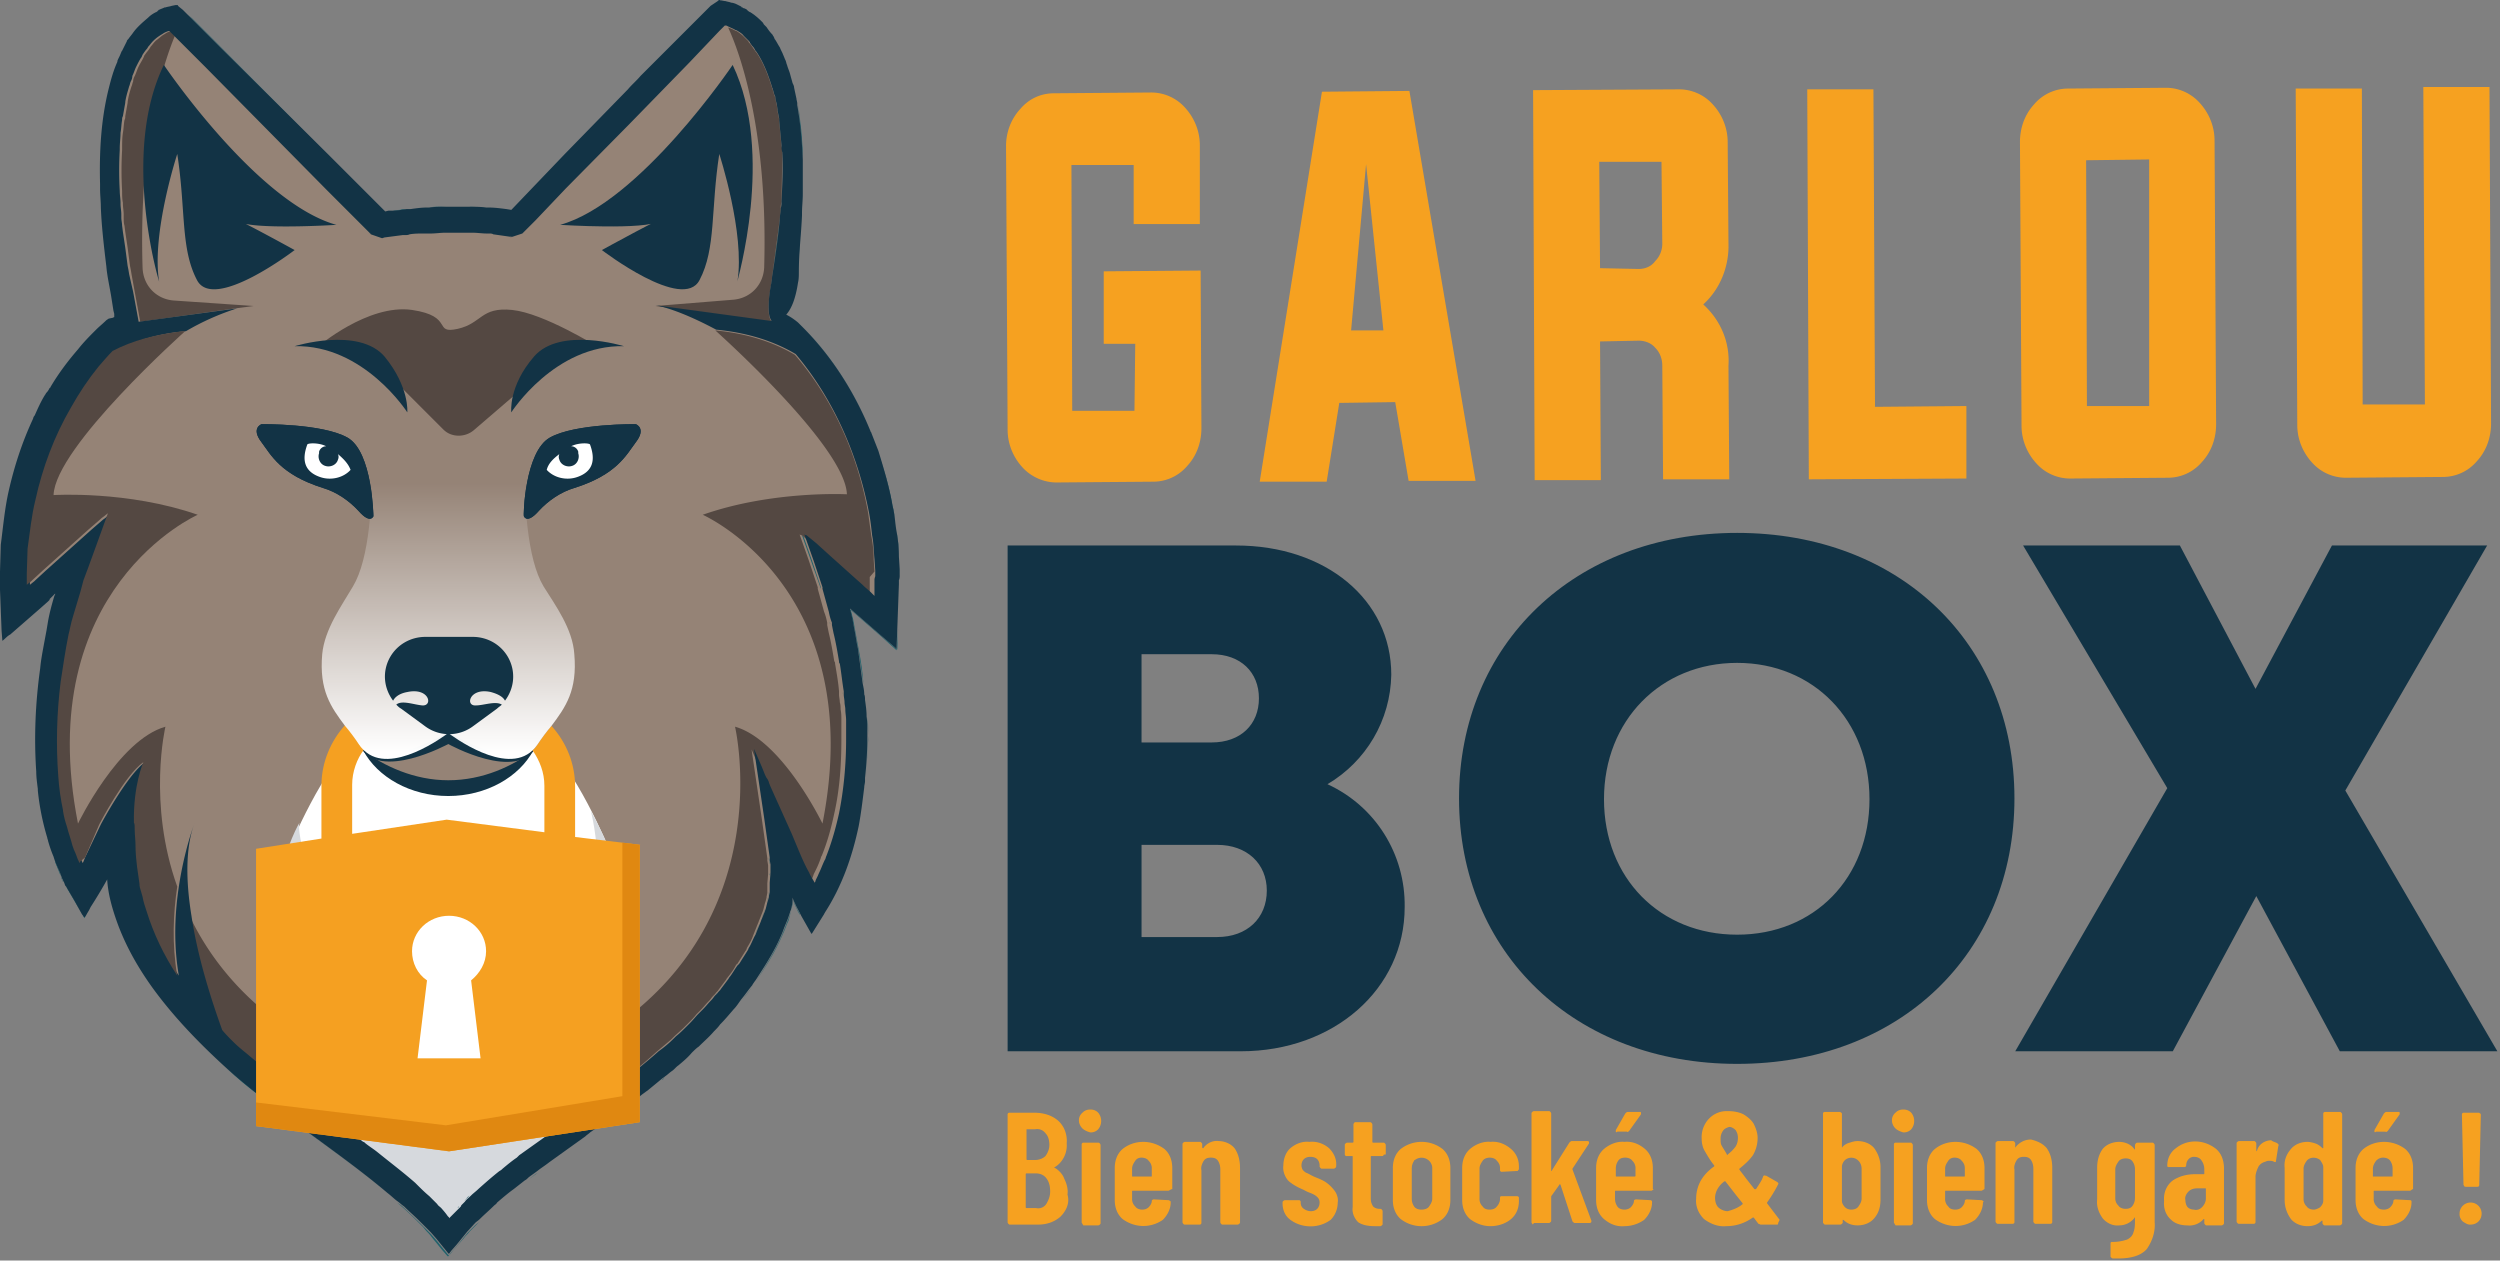 <svg xmlns="http://www.w3.org/2000/svg" xmlns:xlink="http://www.w3.org/1999/xlink" width="100%" height="100%" viewBox="0 0 238 120" fill-rule="evenodd" stroke-linejoin="round" stroke-miterlimit="2"><rect x="0" y="0" width="238" height="120" fill="#808080" stroke="none"/><style><![CDATA[.B{fill-rule:nonzero}.C{fill:#123345}.D{fill:#544842}]]></style><path d="M126.375 74.656c4.575 2.1 7.425 6.675 7.35 11.7 0 7.8-6.75 13.725-15.6 13.725h-22.2v-48.15h21.75c8.55 0 14.775 5.175 14.775 12.3-.075 4.35-2.4 8.25-6.075 10.425zM120.6 84.781c0-2.55-1.875-4.35-4.725-4.35h-7.2v8.775h7.2c2.85 0 4.725-1.8 4.725-4.425zm-.75-18.3c0-2.475-1.725-4.2-4.5-4.2h-6.675v8.4h6.675c2.775 0 4.5-1.725 4.5-4.2zm45.525 34.8c-15.45 0-26.475-10.575-26.475-25.275s11.025-25.275 26.475-25.275 26.4 10.5 26.4 25.275-10.95 25.275-26.4 25.275zm0-12.3c7.35 0 12.6-5.4 12.6-12.9s-5.325-12.975-12.6-12.975S152.7 68.581 152.7 76.081s5.325 12.9 12.675 12.9zm57.375 11.1l-7.95-14.775-7.95 14.775h-15l14.475-25.05-13.725-23.1h14.925l7.2 13.65L222 51.931h14.775l-13.5 23.325 14.475 24.825h-15z" class="B C"></path><path d="M108.075 32.731h-3v-6.9l9.225-.075.075 15c0 1.35-.45 2.625-1.35 3.6a4.24 4.24 0 0 1-3.225 1.5l-9.225.075c-1.2 0-2.4-.525-3.225-1.425-.9-.975-1.425-2.25-1.425-3.6l-.15-27c0-1.275.45-2.55 1.35-3.525.825-.975 1.95-1.5 3.225-1.5l9.225-.075a4.31 4.31 0 0 1 3.225 1.425c.9.975 1.425 2.25 1.425 3.6v7.5h-6.3v-5.625H102l.075 23.4H108l.075-6.375zm19.425 5.625l-1.2 7.5h-6.375l5.925-37.125 8.325-.075 6.3 37.125H134.1l-1.275-7.5-5.325.075zm1.125-6.9h3.075l-1.65-15.825-1.425 15.825zm23.7 1.05l.075 13.2h-6.3l-.15-37.125 13.875-.075a4.31 4.31 0 0 1 3.225 1.425c.9.975 1.425 2.25 1.425 3.6l.075 9.6c.075 2.175-.75 4.35-2.4 5.85 1.65 1.5 2.55 3.6 2.4 5.85l.075 10.8h-6.3l-.075-10.8c0-.675-.225-1.275-.675-1.725-.375-.45-.975-.675-1.575-.675l-3.675.075zm3.675-6.9c.6 0 1.2-.225 1.575-.75.45-.45.675-1.05.675-1.65l-.075-7.8h-5.925l.075 10.125 3.675.075zm16.2 20.025l-.15-37.125h6.3l.15 30.225 8.7-.075v6.9l-15 .075zm33.975-37.275a4.31 4.31 0 0 1 3.225 1.425c.9.975 1.425 2.25 1.425 3.6l.15 27c0 1.35-.45 2.625-1.35 3.6a4.24 4.24 0 0 1-3.225 1.5l-9.3.075a4.31 4.31 0 0 1-3.225-1.425c-.9-.975-1.425-2.25-1.425-3.6l-.15-27c0-1.35.45-2.625 1.35-3.6a4.24 4.24 0 0 1 3.225-1.5l9.3-.075zm-7.575 6.9l.075 23.4h5.925V15.181l-6 .075zm26.325 23.25h5.925l-.15-30.225h6.3l.15 32.025c0 1.35-.45 2.625-1.35 3.6a4.24 4.24 0 0 1-3.225 1.5l-9.225.075a4.31 4.31 0 0 1-3.225-1.425c-.9-.975-1.425-2.25-1.425-3.6l-.15-32.025h6.3l.075 30.075zM100.95 115.831c-.6.525-1.35.75-2.1.75h-2.7c-.075 0-.075 0-.15-.075 0 0-.075-.075-.075-.15v-10.275c0-.075.075-.15.15-.15h2.4c.825 0 1.65.225 2.25.75s.9 1.35.825 2.175c.075.9-.375 1.8-1.125 2.25-.075 0-.075.075 0 .075.375.225.75.6.9 1.05.225.45.375.975.3 1.5.225.75-.075 1.5-.675 2.1zm-3.225-8.325v2.85s0 .075.075.075h.75c.375 0 .75-.15.975-.375.225-.3.375-.675.375-1.05s-.075-.825-.375-1.125c-.225-.3-.6-.45-.975-.375h-.825zm1.875 7.125c.225-.375.375-.75.375-1.2s-.075-.9-.375-1.275c-.225-.3-.6-.45-.975-.45h-.9s-.075 0-.075.075v3.15s0 .075.075.075h.9a.92.92 0 0 0 .975-.375zm3.45-7.2c-.45-.45-.45-1.125 0-1.5a.96.96 0 0 1 .75-.3.96.96 0 0 1 .75.3c.375.45.375 1.125 0 1.575a.96.96 0 0 1-.75.3c-.3-.075-.6-.225-.75-.375zm0 9.075s-.075-.075-.075-.15v-7.425c0-.075.075-.15.15-.15h1.425c.075 0 .075 0 .15.075 0 0 .075.075.075.15v7.425c0 .075 0 .075-.075.15 0 0-.075.075-.15.075h-1.425c0-.075-.075-.075-.075-.15zm8.325-3.225s-.075.075-.15.075h-3.375c-.075 0-.075 0-.075.075v.675a.96.96 0 0 0 .3.75c.15.225.45.3.675.3s.45-.075.6-.225.3-.375.3-.6c0-.075.075-.15.225-.15l1.35.075c.075 0 .075 0 .15.075.075 0 .075.075.075.15 0 .6-.3 1.2-.75 1.65-1.2.825-2.7.75-3.825-.075-.525-.45-.75-1.125-.75-1.8v-3.075c0-.675.225-1.35.75-1.8 1.125-.9 2.775-.9 3.975 0 .525.45.75 1.125.75 1.8v2.025c-.15 0-.15.075-.225.075zm-3.3-2.775c-.15.225-.3.45-.3.75v.675c0 .075 0 .075.075.075h1.725c.075 0 .075 0 .075-.075v-.675a.96.96 0 0 0-.3-.75c-.15-.225-.45-.3-.675-.3s-.45.075-.6.3zm9.45-1.2c.375.525.525 1.2.525 1.875v5.175c0 .075 0 .075-.075.15 0 0-.075.075-.15.075H116.4c-.075 0-.075 0-.15-.075 0 0-.075-.075-.075-.15v-5.025c0-.3-.075-.6-.225-.825s-.375-.3-.675-.3-.525.075-.675.3-.3.6-.225.9v5.025c0 .075-.075.15-.15.15H112.8c-.075 0-.075 0-.15-.075 0 0-.075-.075-.075-.15v-7.425c0-.075 0-.075.075-.15 0 0 .075-.075.15-.075h1.425c.075 0 .075 0 .15.075 0 0 .075.075.075.15v.3s0 .075.075.075c0 0 .075 0 .075-.075.375-.45.9-.675 1.425-.6.525 0 1.125.225 1.5.675zm5.325 6.825c-.525-.375-.75-.975-.75-1.575v-.075c0-.075 0-.075.075-.15 0 0 .075-.075.15-.075h1.35c.075 0 .15.075.15.15v.075c0 .225.075.45.3.6s.45.225.675.225.45-.075.6-.225.225-.375.225-.6a.68.68 0 0 0-.225-.525c-.15-.15-.3-.225-.45-.3s-.45-.15-.825-.375c-.525-.225-.975-.45-1.425-.825-.375-.375-.6-.975-.525-1.5 0-.6.225-1.275.675-1.65.525-.45 1.2-.675 1.8-.6.675-.075 1.35.15 1.875.6.45.45.75 1.05.675 1.725 0 .075 0 .075-.075.15 0 0-.075.075-.15.075h-1.125c-.075 0-.075 0-.15-.075 0 0-.075-.075-.075-.15v-.075c0-.225-.075-.45-.225-.6s-.375-.225-.675-.225c-.225 0-.45.075-.6.225s-.225.375-.225.6c0 .15.075.375.15.45.15.15.225.225.45.3.15.075.375.225.75.375s.75.3 1.05.525.525.45.75.75.375.75.3 1.125c0 .6-.225 1.2-.675 1.65-1.125.825-2.7.825-3.825 0zm8.85-6.15c0 .075-.075.075-.15.075h-.975c-.075 0-.075 0-.075.075v3.975c0 .3.075.525.225.75.15.15.375.225.6.225h.075c.075 0 .075 0 .15.075 0 0 .075.075.075.15v1.2c0 .075 0 .075-.075.15 0 0-.075.075-.15.075h-.525c-.525 0-1.125-.075-1.575-.375-.375-.375-.6-.9-.525-1.425v-4.8c0-.075 0-.075-.075-.075h-.525c-.075 0-.15-.075-.15-.15v-.9c0-.075 0-.075.075-.15 0 0 .075-.075.15-.075h.525s.075 0 .075-.075v-1.65c0-.075 0-.075.075-.15 0-.075.075-.075.15-.075h1.35c.075 0 .075 0 .15.075 0 0 .075.075.075.15v1.65s0 .075.075.075h.975c.075 0 .075 0 .15.075 0 0 .075.075.075.15v.9c-.225 0-.225.075-.225.075zm1.65 6.075c-.525-.45-.75-1.125-.75-1.8v-3.075c0-.675.225-1.35.75-1.8a3.26 3.26 0 0 1 3.975 0c.525.45.75 1.125.75 1.8v3.075c0 .675-.225 1.35-.75 1.8a3.26 3.26 0 0 1-3.975 0zm2.7-1.2c.15-.225.3-.45.3-.75v-2.85a.96.96 0 0 0-.3-.75 1.03 1.03 0 0 0-1.35-.075s-.075 0-.075.075c-.15.225-.225.45-.225.75v2.85c0 .3.075.525.225.75s.45.3.675.3c.3 0 .6-.075.75-.3zm3.9 1.2c-.525-.45-.75-1.125-.75-1.8v-3.075c0-.675.225-1.35.75-1.8s1.275-.75 1.95-.675c.75-.075 1.425.225 1.95.675s.75 1.05.75 1.65v.225c0 .075 0 .075-.075.15 0 .075-.075.075-.15.075l-1.425.075c-.075 0-.15-.075-.15-.15v-.225c0-.225-.075-.45-.3-.675-.15-.225-.45-.3-.675-.3s-.525.075-.675.3-.3.45-.3.75v2.85a.96.96 0 0 0 .3.75c.15.225.375.3.675.3.225 0 .525-.075.675-.3.15-.15.3-.45.3-.675v-.15c0-.075 0-.075.075-.15h1.575c.075 0 .15.075.15.15v.3c0 .675-.225 1.275-.75 1.725s-1.275.675-1.95.675-1.35-.225-1.95-.675zm5.925.45s-.075-.075-.075-.15v-10.35c0-.075 0-.075.075-.15 0 0 .075-.075.15-.075h1.425c.075 0 .075 0 .15.075 0 0 .075.075.075.15v5.475s.075 0 .075-.075l1.65-2.625c.075-.075.15-.15.225-.15h1.5c.075 0 .075 0 .15.075v.15l-1.575 2.4v.075l1.8 4.875v.075c0 .075-.075.15-.15.15h-1.425c-.075 0-.15-.075-.225-.15l-1.125-3.45s0-.075-.075-.075c0 0-.075 0-.075.075l-.75 1.05v2.325c0 .075 0 .075-.075.15 0 0-.075.075-.15.075h-1.425c-.075.15-.15.15-.15.075zm11.475-3.225s-.075.075-.15.075h-3.375c-.075 0-.075 0-.075.075v.675c0 .3.075.525.225.75s.45.3.675.3.45-.075.6-.225.3-.375.3-.6c0-.075.075-.15.225-.15l1.35.075c.075 0 .15.075.15.15v.075c0 .6-.3 1.2-.75 1.65a3.28 3.28 0 0 1-1.875.6c-.75.075-1.425-.225-1.95-.675s-.75-1.125-.75-1.8v-3.075c0-.675.225-1.35.75-1.8s1.275-.75 1.95-.675c.75-.075 1.425.225 1.95.675s.75 1.125.75 1.8v2.025c.075 0 .075.075 0 .075zm-3.3-2.775c-.15.225-.225.45-.225.75v.675c0 .075 0 .075.075.075h1.725s.075 0 .075-.075v-.675a.96.96 0 0 0-.3-.75c-.15-.225-.45-.3-.675-.3-.3 0-.525.075-.675.3zm-.225-2.775v-.15l.9-1.575c.075-.075.15-.15.225-.15h1.125c.075 0 .15 0 .15.075v.15l-1.125 1.575c-.075.075-.15.15-.225.075h-.9c-.075.075-.15.075-.15 0zm15.45 8.775c0 .075-.075.075-.15.075h-1.5c-.075 0-.15-.075-.225-.075l-.45-.6h-.075c-.75.525-1.575.825-2.55.825-.75.075-1.5-.225-2.1-.675-.525-.525-.825-1.2-.75-1.95 0-.6.15-1.2.45-1.725s.75-.975 1.275-1.35v-.075c-.375-.45-.675-.975-.975-1.5-.15-.3-.225-.675-.225-1.05-.075-1.35.9-2.55 2.25-2.625h.3c.45 0 .975.075 1.425.3.375.225.75.525.975.9.225.45.375.9.375 1.35a3.21 3.21 0 0 1-.45 1.65c-.375.525-.825.9-1.275 1.275 0 0-.075.075 0 .075 0 .075.225.3.6.825l.825 1.05h.15c.225-.375.525-.75.675-1.2 0-.075.15-.15.225-.075h.075l1.05.6c.075.075.15.15.075.225-.3.6-.675 1.2-1.05 1.725v.075l1.2 1.575c-.15.3-.15.3-.15.375zm-3.375-1.875v-.075l-.6-.75-1.05-1.35h-.075c-.525.375-.9.975-.9 1.575 0 .3.075.675.3.9s.6.375.9.375c.525-.15.975-.3 1.425-.675zm-1.875-6.975c-.15.225-.225.45-.225.75 0 .225 0 .45.075.6.15.3.375.6.525.9 0 .075.075.075.075 0 .3-.225.525-.45.75-.75.15-.225.225-.525.225-.825s-.075-.525-.225-.75c-.15-.15-.375-.3-.6-.3-.225.075-.45.15-.6.375zm14.4 1.65c.375.525.6 1.125.6 1.8v3.075c0 .675-.15 1.275-.6 1.8-.375.45-.975.675-1.575.675-.525 0-.975-.15-1.35-.525h-.075v.225c0 .075 0 .075-.075.15 0 0-.075.075-.15.075h-1.425c-.075 0-.075 0-.15-.075 0 0-.075-.075-.075-.15v-10.35c0-.075.075-.15.15-.15h1.425c.075 0 .075 0 .15.075.075 0 .075.075.075.15v3.15s.075 0 .075-.075a1.45 1.45 0 0 1 .675-.375c.225-.075.45-.15.75-.15.6 0 1.2.225 1.575.675zm-1.5 1.2a.93.93 0 0 0-1.275-.075c-.15.15-.3.375-.3.675v3.225c0 .225.15.45.3.6s.375.225.6.225.525-.075.675-.3.3-.45.3-.75v-2.85c0-.225-.075-.525-.3-.75zm3.525-3.075c-.45-.45-.45-1.125 0-1.5a.96.96 0 0 1 .75-.3.96.96 0 0 1 .75.3c.375.45.375 1.125 0 1.575a.96.96 0 0 1-.75.3c-.3-.075-.6-.225-.75-.375zm-.075 9.075s-.075-.075-.075-.15v-7.425c0-.075.075-.15.15-.15h1.425c.075 0 .075 0 .15.075 0 0 .075.075.075.15v7.425c0 .075 0 .075-.075.15 0 0-.075.075-.15.075h-1.425c0-.075-.075-.075-.075-.15zm8.4-3.225s-.075.075-.15.075h-3.375c-.075 0-.075 0-.075.075v.675a.96.96 0 0 0 .3.75c.15.225.375.3.675.3.225 0 .45-.075.6-.225s.3-.375.3-.6c0-.075.075-.15.225-.15l1.35.075c.075 0 .075 0 .15.075.075 0 .075.075 0 .15 0 .6-.3 1.2-.75 1.65-1.2.825-2.7.75-3.825-.075-.525-.45-.75-1.125-.75-1.8v-3.075c0-.675.225-1.35.75-1.8 1.125-.9 2.775-.9 3.975 0 .525.45.75 1.125.75 1.8v2.025c-.075 0-.075.075-.15.075zm-3.3-2.775c-.15.225-.3.45-.3.75v.675c0 .075 0 .075.075.075h1.725c.075 0 .075 0 .075-.075v-.675a.96.96 0 0 0-.3-.75c-.15-.225-.45-.3-.675-.3s-.45.075-.6.3zm9.375-1.2c.375.525.525 1.2.525 1.875v5.175c0 .075-.075.15-.15.15H193.8c-.075 0-.075 0-.15-.075 0 0-.075-.075-.075-.15v-5.025c0-.3-.075-.6-.225-.825s-.375-.3-.675-.3-.525.075-.675.3-.3.6-.225.9v5.025c0 .075-.075.15-.15.15H190.2c-.075 0-.075 0-.15-.075 0 0-.075-.075-.075-.15v-7.425c0-.075 0-.075.075-.15 0 0 .075-.075.15-.075h1.425c.075 0 .075 0 .15.075 0 0 .075.075.075.15v.375s.075 0 .075-.075c.375-.45.9-.675 1.425-.675.6.15 1.125.375 1.5.825zm8.475-.45s.075-.075.15-.075h1.425c.075 0 .075 0 .15.075 0 0 .075.075.075.15v7.35c.075.9-.225 1.8-.75 2.55-.525.6-1.425.9-2.7.9h-.525c-.075 0-.15-.075-.225-.15v-1.275c0-.15.075-.15.225-.15.45 0 .9-.075 1.35-.225.3-.15.525-.375.6-.675.15-.375.15-.75.15-1.2v-.225s-.075 0-.075.075c-.375.45-.9.675-1.425.675-.6.075-1.2-.225-1.575-.675-.375-.525-.6-1.125-.525-1.8v-3c0-.675.15-1.275.525-1.8.375-.45.975-.675 1.575-.675.525 0 1.125.225 1.425.675l.075.075v-.375c0-.15.075-.225.075-.225zm-.3 5.925c.15-.225.225-.45.225-.75v-2.7c0-.3-.075-.525-.225-.75s-.375-.3-.675-.3c-.225 0-.525.075-.675.3s-.3.45-.3.75v2.7a.96.96 0 0 0 .3.75c.15.225.45.3.675.3.3 0 .525-.075.675-.3zm7.95-5.4c.525.45.75 1.125.75 1.875v5.175c0 .075 0 .075-.075.15 0 0-.075.075-.15.075h-1.425c-.075 0-.075 0-.15-.075 0 0-.075-.075-.075-.15v-.375h-.075c-.375.45-.975.675-1.575.6-.525 0-1.125-.15-1.5-.525-.525-.45-.75-1.125-.675-1.8-.075-.75.225-1.5.825-1.95.675-.45 1.425-.6 2.175-.6h.75c.075 0 .075 0 .075-.075v-.375a1.44 1.44 0 0 0-.3-.9c-.15-.225-.45-.3-.675-.3a.68.68 0 0 0-.525.225c-.15.15-.225.375-.225.6 0 .075-.075.15-.15.15h-1.5c-.15 0-.15-.075-.15-.15 0-.675.3-1.275.825-1.65 1.125-.9 2.7-.825 3.825.075zm-1.35 5.55c.225-.225.375-.525.375-.825v-.9c0-.075 0-.075-.075-.075h-.75c-.3 0-.6.075-.825.3s-.375.525-.3.825c0 .225.075.525.225.675s.375.225.6.225c.225.075.525 0 .75-.225zm7.2-6.075c.075.075.15.15.075.225l-.225 1.425c0 .15-.075.15-.225.075s-.3-.075-.375-.075c-.15 0-.225 0-.375.075-.3.075-.525.225-.675.45-.15.3-.3.675-.3.975v4.35c0 .075-.075.15-.15.15h-1.425c-.075 0-.075 0-.15-.075 0 0-.075-.075-.075-.15v-7.425c0-.075 0-.075.075-.15 0 0 .075-.075.15-.075h1.425c.075 0 .075 0 .15.075 0 0 .075.075.075.15v.75l.075-.075c.15-.6.75-.975 1.35-.975.15.15.375.15.6.3zm4.35-2.925c.075 0 .075-.075.15-.075h1.425c.075 0 .075 0 .15.075 0 0 .075.075.075.15v10.35c0 .075 0 .075-.075.15 0 0-.075.075-.15.075h-1.425c-.075 0-.075 0-.15-.075 0 0-.075-.075-.075-.15v-.225h-.075c-.375.375-.825.525-1.35.525-.6 0-1.2-.225-1.575-.675-.375-.525-.6-1.125-.6-1.8v-3.075c-.075-.675.15-1.275.6-1.8.375-.45.975-.675 1.575-.675.225 0 .525.075.75.15s.45.225.675.45h.075v-3.375zm-.3 9c.15-.15.3-.375.3-.6v-3.225c0-.225-.15-.45-.3-.675-.375-.3-.975-.3-1.275.075-.15.225-.3.45-.3.75v2.85a.96.96 0 0 0 .3.75c.15.225.45.3.675.3.15 0 .375-.075.6-.225zm8.7-1.65s-.075.075-.15.075h-3.375c-.075 0-.075 0-.075.075v.675a.96.96 0 0 0 .3.75c.15.225.375.3.675.3.225 0 .45-.075.6-.225s.3-.375.3-.6c0-.075.075-.15.225-.15l1.35.075c.075 0 .075 0 .15.075v.15c0 .6-.3 1.2-.75 1.65-1.2.825-2.7.75-3.825-.075-.525-.45-.75-1.125-.75-1.8v-3.075c0-.675.225-1.35.75-1.8 1.125-.9 2.775-.9 3.975 0 .525.45.75 1.125.75 1.8v2.025c-.075 0-.15.075-.15.075zm-3.375-2.775c-.15.225-.3.45-.3.75v.675c0 .075 0 .075.075.075h1.725c.075 0 .075 0 .075-.075v-.675c0-.3-.075-.525-.225-.75s-.45-.3-.675-.3-.45.075-.675.3zm-.15-2.775v-.15l.9-1.575c.075-.075.15-.15.225-.15h1.125c.075 0 .15 0 .15.075v.15l-1.125 1.575c-.075.075-.15.15-.225.075h-.9c-.075.075-.15.075-.15 0zm8.4 8.55a.96.96 0 0 1-.3-.75.96.96 0 1 1 2.1 0c0 .6-.45 1.05-1.05 1.05h-.075c-.225 0-.45-.15-.675-.3zm.15-3.375s-.075-.075-.075-.15l-.15-6.675c0-.075.075-.15.15-.15h1.425c.075 0 .075 0 .15.075.075 0 .075.075.075.15l-.15 6.675c0 .075-.075.15-.15.15h-1.05c-.15 0-.225 0-.225-.075z" fill="#f6a120" class="B"></path><g fill="#21626c" class="B"><path d="M12.225 25.681l.075.45c-.075-.3-.075-.525-.15-.825l.075.375zm-4.2 61.575l-.225-.3-.75-1.35-.75-1.275c0 .075.075.15.075.225l1.5 2.55.15.3c.075-.075.075-.225.15-.3l.225-.525-.225.375c0 .15-.075.375-.15.3zm-2.325-4.2l-.6-1.5c.075.15.15.375.15.525l.45 1.125c.075.225.225.45.3.75-.075-.075-.075-.225-.15-.3l-.15-.6zm5.85-63.75c0 .375.075.675.075 1.05-.075-.3-.075-.675-.075-1.05zm.15 2.175l.075.6c-.075-.45-.075-.9-.15-1.35 0 .225 0 .45.075.75zm-.225-7.275a33.83 33.83 0 0 0 0 3.9 33.82 33.82 0 0 1 0-3.9zm.3-3.225c0 .15 0 .225-.075.375l.3-1.65-.225 1.275zm7.125-5.4l.3.3-2.625-2.7-.225-.225h-.075.075l2.55 2.625z"></path><path d="M15.525 3.331c.15-.075.225-.15.375-.225l.15-.075c.075 0 .15-.075.225-.075-.075 0-.15.075-.225.075l-.15.075c-.225 0-.3.15-.375.225a1.77 1.77 0 0 0-.675.6l-.075.075.075-.075c.15-.3.375-.45.675-.6zM9.3 17.506v.45-.45z"></path></g><path d="M73.425 30.631c5.7-28.2-4.65-29.175-4.65-29.175l-19.65 19.95a41.34 41.34 0 0 0-12.9 0L16.65 1.531S6.3 2.506 12 30.706c0 0-12.15 8.55-10.725 28.2l5.7-5.025s-7.5 19.65 1.05 32.475c0 0 2.175-3.375 2.775-5.025-.375 1.875-.75 10.2 12.525 21 7.125 5.775 15.075 10.125 19.35 15.675 4.275-5.55 12.3-9.9 19.35-15.675 13.275-10.725 12.9-19.05 12.525-21 .6 1.65 2.775 5.025 2.775 5.025 8.55-12.825 1.05-32.475 1.05-32.475l5.7 5.025c1.425-19.65-10.65-28.275-10.65-28.275z" fill="#958376" class="B"></path><path d="M51.525 70.531s-2.775 4.275-8.7 4.275h-.15c-5.925 0-8.7-4.275-8.7-4.275-3.075 2.025-6.525 10.425-6.525 10.425.375 5.175 7.65 17.85 7.65 17.85.075-3.975 3.45-7.5 3.45-7.5.3 2.475 2.55 5.7 4.2 7.8 1.65-2.1 3.975-5.325 4.2-7.8 0 0 3.375 3.45 3.45 7.5 0 0 7.2-12.75 7.65-17.85 0 0-3.45-8.4-6.525-10.425z" fill="#fff" class="B"></path><path d="M56.25 77.206s2.625 9.975-2.7 15.3c-5.25 5.325-4.65 3.9-9.075 9.15 0 0-5.475-5.25-6.375-9.9 0 0-3.225 2.175-3.675 6.225 0 0-6.45-17.25-5.925-19.65 0 0-4.875 8.175-1.2 20.175.375 1.2.75 2.4 1.425 3.45 1.5 2.475 4.5 7.425 6.3 9.45l6.6 5.325s13.575-4.875 16.2-15.075c2.625-10.275 3.45-15.15-1.575-24.45z" fill="#d6d9dd" class="B"></path><path d="M30.225 33.031s4.8-4.125 9-3.525c4.05.6 1.95 2.325 4.35 1.8 2.325-.525 2.175-2.1 5.175-1.8s8.175 3.525 8.175 3.525-6.375 1.2-7.05 3.825l-4.8 4.125c-.825.675-2.1.675-2.85-.075L37.2 35.881s-5.175-2.775-6.975-2.85z" class="B D"></path><g fill="#21626c" class="B"><path d="M38.1 19.981c-.3 0-.6.075-.825.15.45-.075.975-.15 1.425-.15-.225-.075-.45-.075-.6 0zM72 4.831c.675.975 1.125 2.175 1.5 3.375-.375-1.2-.825-2.325-1.5-3.375zm3.825 4.8c0-.075-.075-.15-.075-.3 0 .15.075.3.075.45.075 0 .075-.075 0-.15zm.6 5.4c0-.9-.075-1.8-.15-2.7l-.3-2.475.45 5.175c0 .075 0 .075 0 0zm0 3.375v-1.425 1.425zm-55.5-13.95L31.2 14.806l5.4 5.4-.15-.15-.6-.675-5.175-5.175-10.425-10.5-1.95-1.95-.45-.375-.375-.375 3.45 3.45zm52.875 4.8l-.075-.15c.075.225.075.45.15.675l-.075-.525zm2.175 16.575c0 .375-.075.75-.075 1.05.075-.375.075-.75.075-1.05 0-1.875.225-3.6.3-5.4v-.15.225l-.3 5.325zm-27.3-5.775l5.1-5.325 6-6.15-6.375 6.525-4.725 4.95h-.15l-.975-.075c-.375-.075-.75-.075-1.125-.075l1.725.15h.525zm-6.825-.375c-.375 0-.675 0-1.05.075l1.65-.075h-.6zm38.325 46.275v-.15c0 .075 0 .225.075.3-.075-.075-.075-.15-.075-.15zm-1.2-6.675v-.075c0 .075.075.15.075.225l-.075-.15zm-4.8-47.775v-.15l.225 2.625-.225-2.475zm-28.5 8.25c-.3 0-.675 0-.975-.075l1.575.075h-.6zm28.575 1.05c-.15 1.875-.45 3.825-.75 5.7l.75-5.7zM38.7 22.231h-.225c.225 0 .45-.075.675-.075-.075.075-.3.075-.45.075zm33.15 66.825l.45-1.125a8.73 8.73 0 0 1-.45 1.125c-.075.075 0 0 0 0zm1.2-3.3l.075-.3c-.075.15-.075.3-.15.525l.075-.225z"></path><path d="M73.2 85.006v-.15c0 .225-.075.375-.075.6l.075-.45zm.15-2.4v-.15.15zm-15.225 21.15l1.725-1.275-2.025 1.5c.075 0 .225-.15.3-.225zm10.05-9.075c.075-.15.225-.225.3-.375-.15.225-.3.45-.525.6l.225-.225zm-23.7 22.725l-.975 1.2-.525.6-.225.3c-.075 0-.15-.15-.225-.225l-.975-1.2-.525-.6-1.125-1.125-1.425-1.35c-.225-.225-.45-.375-.675-.525.9.75 1.725 1.575 2.475 2.325l.3.375c.15.15.375.375.525.6l.975 1.2.525.6c.075.075.075 0 .15-.075l.15-.15.225-.3 1.05-1.2c.15-.225.375-.375.525-.6l.975-.975c-.15.15-.3.225-.45.375l-.75.75zm-22.95-15.75c1.05.975 2.1 1.875 3.225 2.7 4.05 3.225 8.325 6 12.15 9.225-3.45-2.925-7.275-5.475-10.95-8.325l-4.425-3.6zM50.4 112.231l1.95-1.425-1.125.825c-.3.15-.525.375-.825.6zm-3.675-90.075H46.5c.225 0 .375.075.6.075-.075 0-.225-.075-.375-.075zm29.4 64.8c-.15-.225-.3-.525-.45-.9-.075-.15-.15-.375-.225-.525l.15.45.375.825c.075.075.075.15.15.3l.075.15-.075-.15v-.15zm6.525-17.025l-.075-1.65c.075.525.075 1.05.075 1.65zm-5.325 18.9l1.125-1.8c0-.075.075-.075.075-.15 0 .075-.075.075-.075.15l-1.125 1.8z"></path><path d="M75.3 86.731c0 .075-.075.15-.075.225l-.15.45-.525 1.35c-.675 1.65-1.65 3.225-2.625 4.725.975-1.425 1.875-2.85 2.55-4.425.225-.45.375-.975.6-1.425l.225-.9c.075-.225.15-.525.15-.825v-.15.075c-.075.3-.075.6-.15.9zm-12.15 15.975l.15-.15c-.075.075-.225.15-.3.225.075 0 .15 0 .15-.075zm-26.7-80.175c.15.075.075.075 0 0zm-2.1 86.175c.075.075.15.15.225.15 0 0-.075 0-.075-.075 0 0-.075 0-.15-.075zm38.925-24.525v-.975l.075-.15-.075.3v.825zm9.375-13.725v-.375l-.225 4.125.225-3.75zm-9.375 11.85l-.075-.45v-.225l.075.525v.15zm-.825 5.325l.3-.825.075-.225c0 .15-.075.225-.15.375l-.225.675zm-1.05 6.6c.075-.075.15-.225.225-.3-.3.45-.675.9-1.05 1.35l.825-1.05zm-30.75 19.575c.3.225.525.525.75.75l-.6-.6c0-.075-.075-.075-.15-.15zm3.45.6c.225-.225.45-.375.6-.6-.075.075-.225.15-.3.3l-.3.3zm-.525.6l.15-.15c-.075 0-.15.075-.15.15zm41.925-55.2l-.075 2.025-1.5-1.275L81 58.006v.075l.225.9.15.825.375 2.025c.225 1.125.375 2.175.45 3.3l-.45-3-.375-2.1-.225-.975-.225-.975v-.075l2.925 2.55 1.5 1.35.15-2.1.15-4.125v-.075.075l-.15 4.125zm-.15-9.225c.15.825.225 1.575.225 2.4l.075 1.2v1.125-1.125l-.075-1.2c0-.825-.15-1.575-.225-2.4-.15-.75-.15-1.575-.375-2.4-.3-1.8-.825-3.525-1.425-5.25.6 1.725 1.05 3.45 1.35 5.25.3.825.3 1.575.45 2.4zm-9-19.5c2.85 2.85 5.025 6.3 6.525 9.975-1.5-3.675-3.675-7.05-6.525-9.975zm5.775 24.825l.6.525.3.225-.3-.225-.6-.525zm-5.55-4.875l-.225-.075 1.8 5.1v-.15l-.825-2.475-.9-2.55.15.15z"></path><path d="M77.475 51.781l-.825-.675-.075-.075.15.075.75.675 1.575 1.425 2.25 1.95-2.25-1.95-1.575-1.425zm-28.5-29.325c-.075 0-.15.075 0 0zm34.2 34.275v-.075.075z"></path></g><path d="M42.675 69.706h0z" fill="url(#B)" class="B"></path><g class="C B"><path d="M42.675 69.706c-6.225 3.45-7.95 1.875-8.4 1.35 1.8 3.375 8.4-.225 8.4-.225s6.6 3.675 8.4.225c-.375.6-2.175 2.175-8.4-1.35z"></path><path d="M42.675 74.281c-3.225 0-6.15-1.35-8.1-2.85 1.35 2.55 4.5 4.35 8.1 4.35s6.75-1.8 8.1-4.35c-1.95 1.5-4.8 2.85-8.1 2.85zm27.075-68.1S60.9 19.306 53.325 21.406c0 0 8.25.525 9.45-.375S57.3 23.806 57.3 23.806s7.725 5.925 9.3 2.85c1.575-3 1.05-6.675 1.875-12 0 0 2.475 7.575 1.725 12.15-.075.075 3.6-12.15-.45-20.625zM38.775 39.256s-4.125-6.45-10.725-6.3c0 0 6.075-1.875 8.55.975 2.4 2.925 2.175 5.325 2.175 5.325zm9.9 0s4.125-6.45 10.725-6.3c0 0-6.075-1.875-8.55.975s-2.175 5.325-2.175 5.325z"></path></g><path d="M18.075 87.256c.675 4.05 1.95 8.175 2.925 10.875.375.375.75.75 1.05 1.125.375.375.75.675 1.2 1.05 1.875 1.65 3.9 3.15 6 4.725-1.875-3.3-2.25-7.35-2.25-7.35-4.425-3.15-7.2-6.825-8.925-10.425zM16.5 28.606c-1.65-.15-2.85-1.425-2.925-3.075-.375-11.85 1.8-19.05 3.075-22.125l-.15-.15-.15-.3h-.075c-.075 0-.15.075-.225.075l-.15.075c-.15.075-.225.15-.375.225-.225.15-.45.375-.675.525l-.075.075c-.15.15-.3.375-.45.525 0 .075-.075.075-.075.15-.15.225-.3.375-.45.6-.075.075-.075.15-.15.3-.15.3-.3.525-.45.825s-.225.6-.375.9c-.075.15-.15.3-.15.525-.075.15-.075.3-.15.45-.15.45-.3.975-.375 1.5v.075l-.225 1.275c0 .15 0 .225-.075.375-.075.375-.075.825-.15 1.2-.075.525-.075.975-.075 1.5v.15a33.83 33.83 0 0 0 0 3.9c0 .375 0 .75.075 1.125v.075c0 .375.075.675.075 1.05v.3c0 .225 0 .525.075.75l.075.6.225 1.5.225 1.725.075.375.075.45.3 1.65.525 2.85 9.075-1.275 1.725-.225-7.65-.525zm56.25-3.15c-.075 1.65-1.275 2.925-2.925 3.075l-7.425.6 11.025 1.5v-.075c-.375-.45-.3-1.95 0-3.525 0-.225.075-.45.075-.6l.75-5.7c0-.3.075-.6.075-.825s0-.45.075-.675l.075-4.65c0-.225 0-.45-.075-.675l-.225-2.4v-.15l-.15-.75v-.075l-.075-.525-.075-.3-.075-.45-.075-.15-.15-.525c0-.075-.075-.15-.075-.225-.375-1.2-.825-2.4-1.5-3.375l-.075-.075c-.075-.15-.225-.3-.3-.45-.075-.075-.15-.225-.225-.3s-.15-.15-.15-.225l-.45-.45c-.225-.225-.45-.375-.675-.525h-.075c-.225-.15-.45-.225-.6-.3-.075 0-.075 0-.15-.075 1.125 2.4 3.825 9.825 3.45 22.875zm10.5 28.95l-.075-1.125c0-.75-.075-1.5-.225-2.25l-.3-2.175c-.975-5.475-3.3-10.8-6.975-15.075-2.025-1.2-4.5-2.025-7.575-2.325.075.075 12.375 11.025 12.525 15.6 0 0-7.125-.375-13.725 1.95 0 0 15.825 6.975 11.4 29.4 0 0-3.825-7.95-8.325-9.225 0 0 4.125 17.55-11.25 28.425 0 0-.375 4.05-2.25 7.275.375-.3.825-.6 1.2-.9.075-.075.225-.15.3-.225l1.725-1.275c.15-.15.3-.225.45-.375.825-.6 1.575-1.275 2.325-1.95l1.425-1.2.225-.225c.3-.3.675-.6.975-.9l.375-.375c.3-.3.6-.6.825-.9l.375-.375c.3-.3.525-.6.825-.9.15-.15.225-.3.375-.45l.225-.225c.075-.15.225-.225.3-.375l.675-.9c.075-.075.075-.15.15-.225.3-.375.6-.75.825-1.2.075-.075.075-.15.15-.15.225-.375.525-.825.75-1.2a.57.57 0 0 0 .15-.3c.225-.375.45-.75.6-1.2l.45-1.125c.075-.15.075-.225.15-.375l.3-.75.075-.225.15-.6.075-.225.075-.3v-.075l.075-.375v-.9l.075-.9v-.825l-.075-.45v-.225l-.525-3.75-.975-6.6.75 1.725.3.75.15.3c.075.225.225.45.225.375v.075l.15.375 1.8 4.425c.6 1.425 1.125 2.775 1.65 3.675.15.3.375.675.525.975 0-.075.075-.15.075-.15.15-.225.225-.45.3-.675.225-.45.45-.9.6-1.35.075-.15.075-.3.15-.375.525-1.275.9-2.625 1.2-4.05.525-2.325.675-4.725.675-7.05v-1.8c0-.375 0-.675-.075-1.05 0-.225 0-.45-.075-.675 0-.225-.075-.525-.075-.75v-.3c-.075-.9-.225-1.725-.375-2.625 0-.075 0-.15-.075-.225-.15-.9-.3-1.8-.525-2.7l-.15-.75v-.225c-.075-.375-.15-.675-.3-1.05l-.6-2.175v-.15l-.825-2.475-.9-2.55.15.075h.075l.075.075.825.675 1.575 1.425L81 55.081l.675.6.15.15.6.525.375.375v-1.8l.45-.525z" class="D B"></path><path d="M85.65 54.781v-.6l-.075-1.2c0-.825-.075-1.575-.225-2.4s-.15-1.575-.375-2.4c-.3-1.8-.825-3.525-1.35-5.25l-.675-1.725c0-.075-.075-.075-.075-.15-1.5-3.675-3.675-7.125-6.525-9.975l-.375-.375c-.45-.375-.825-.6-1.125-.75.525-.6.9-1.575 1.125-3.075.075-.3.075-.675.075-1.05 0-1.8.225-3.525.3-5.325v-.225c0-.6.075-1.2.075-1.8v-3.3c-.075-1.725-.225-3.45-.525-5.175v-.15c0-.15-.075-.3-.075-.45l-.225-1.05c0-.15-.075-.3-.15-.45-.075-.3-.15-.525-.225-.825s-.225-.6-.3-.9c-.075-.15-.075-.3-.15-.45s-.15-.375-.225-.525c-.075-.225-.225-.45-.3-.675-.15-.225-.3-.525-.45-.75-.075-.075-.075-.15-.15-.3-.075-.075-.075-.15-.15-.225-.225-.225-.375-.45-.525-.675l-.225-.225c-.075-.075-.075-.15-.15-.225-.225-.225-.45-.45-.75-.675-.075-.075-.225-.15-.3-.225-.075 0-.075-.075-.15-.075-.15-.075-.225-.15-.375-.3-.075 0-.15-.075-.225-.075s-.075-.075-.15-.075c0 0-.075 0-.075-.075l-.45-.225c-.15-.075-.375-.15-.525-.15-.15-.075-.3-.075-.525-.15-.15 0-.375-.075-.525-.075-.075-.075-.15 0-.225.075l-.675.45-6.675 6.675c-.375.45-.825.825-1.2 1.275l-6 6.15-5.025 5.25-.075.075-.45-.075c-.6-.075-1.125-.15-1.725-.15h-.225c-.525-.075-1.05-.075-1.575-.075h-2.175c-.525 0-1.125 0-1.65.075h-.225c-.525 0-1.05.075-1.575.15H38.7c-.45.075-.975.15-1.425.15h-.3l-.3.075-5.4-5.4-10.35-10.275L17.4.931l-.375-.3-.075-.075c0-.075-.075-.075-.075-.075h-.15l-.375.075c-.225.075-.375.075-.6.15h-.075c-.15.075-.375.15-.525.225 0 0-.075 0-.075.075 0 0-.075 0-.075.075-.075 0-.075.075-.15.075-.3.15-.525.3-.75.525-.525.45-1.05.9-1.425 1.425-.15.225-.3.375-.45.6-.075.075-.15.15-.15.225l-.45.9c-.075.075-.075.15-.15.3-.075.225-.225.45-.3.675v.075c-.375.825-.6 1.65-.825 2.55-.75 3-.9 6.075-.825 9.075v.45c0 .6.075 1.2.075 1.8.075 1.875.3 3.75.525 5.625.075.9.3 1.875.45 2.775l.225 1.425.075.3v.3l-.15.075-.375.075-.225.15c-.3.3-.675.6-.975.9-.6.6-1.2 1.2-1.725 1.875-.975 1.125-1.875 2.325-2.625 3.6 0 0 0 .075-.075.075-.075.15-.15.3-.3.45-.075.075-.075.15-.15.225-.375.6-.675 1.275-.975 1.95a.57.57 0 0 0-.15.3c-1.05 2.25-1.8 4.575-2.325 6.9-.375 1.65-.525 3.375-.75 5.1L0 54.406v1.725l.15 3.9.075.975c.225-.15.45-.45.75-.6l2.925-2.55.675-.6.15-.15v-.075l.525-.525c0-.075 0 0 0 .075l-.075.15c-.225.75-.45 1.575-.6 2.4l-.15.9-.225 1.2c-.15.825-.3 1.575-.375 2.4-.45 3.225-.6 6.525-.375 9.825 0 .525.075 1.05.15 1.65v.15c.15 1.5.45 3 .9 4.5 0 .075.075.225.075.3.15.525.3.975.525 1.5.15.525.375.975.6 1.5l.225.6c.075.075.075.225.15.3.075.15.075.225.15.375l.075.075.75 1.275.75 1.35.225.3c.075 0 .15-.15.225-.3l.225-.375.15-.3a48.58 48.58 0 0 0 1.575-2.625v-.075c.075 1.5.525 3 1.05 4.425.825 2.175 1.95 4.125 3.3 6 2.025 2.775 4.425 5.25 6.975 7.575 1.425 1.275 2.925 2.475 4.425 3.6 3.675 2.85 7.5 5.4 10.95 8.325.3.225.6.525.9.75.225.15.45.375.675.525.45.45.975.9 1.425 1.35l1.125 1.125.525.6.975 1.2c.075.075.15.225.225.225l.225-.3.525-.6.975-1.2.75-.825c.15-.15.3-.225.45-.375.45-.45.9-.825 1.35-1.275.075-.075.225-.15.3-.3.525-.45 1.05-.9 1.575-1.275l1.05-.825c.15-.075.225-.15.375-.3.3-.225.525-.375.825-.6.375-.3.75-.525 1.125-.825l3.45-2.475c.15-.15.3-.225.45-.375.225-.15.525-.375.75-.525.375-.3.75-.525 1.125-.825.15-.075.3-.225.45-.3.45-.3.825-.6 1.275-.9.15-.075.225-.15.375-.3.45-.3.825-.675 1.275-.975.075-.075.225-.15.3-.225l1.275-1.05c.075-.075.225-.15.3-.225.225-.15.45-.375.675-.525s.375-.375.6-.525c.45-.375.9-.75 1.275-1.2.225-.225.45-.45.675-.6.45-.45.975-.9 1.425-1.425.225-.225.45-.45.6-.675.45-.45.825-.9 1.275-1.425.3-.3.525-.675.75-.975.375-.45.675-.9 1.05-1.35 0-.075.075-.075.075-.15.075-.075.15-.225.225-.3.975-1.5 1.95-3 2.625-4.725.15-.45.375-.9.525-1.35l.15-.45c0-.075.075-.15.075-.225.075-.3.15-.6.15-.825v-.3c.075.225.15.375.225.525.15.375.3.6.45.9l.15.3.975 1.725.075-.075 1.125-1.8c0-.075.075-.075.075-.15 1.65-2.55 2.625-5.4 3.225-8.25.225-1.2.375-2.475.525-3.675 0-.225.075-.375.075-.6v-.3c.15-1.35.225-2.7.225-4.125v-.15.075c0-.6 0-1.125-.075-1.65 0-.525-.075-1.05-.15-1.575 0-.15 0-.375-.075-.525 0-.375-.075-.675-.15-1.05l-.45-3.3c-.15-.675-.225-1.35-.375-2.025l-.15-.825c-.075-.3-.15-.675-.225-.9v-.075l2.925 2.55 1.5 1.275.075-2.025.15-4.125v-.375c.075-.15.075-.375.075-.45zm-2.4.45v1.5l-.375-.375-.6-.525-.15-.15-.675-.6-2.175-1.95-1.575-1.425-.825-.675-.075-.075h-.075l-.15-.075.9 2.55.825 2.475v.15l.6 2.175c.075.375.15.675.3 1.05v.225l.15.75c.225.9.375 1.8.525 2.7 0 .075 0 .15.075.225.15.9.225 1.725.375 2.625v.3c0 .225.075.525.075.75s.075.45.075.675c0 .375.075.675.075 1.05v1.8c0 2.4-.225 4.8-.675 7.05-.3 1.35-.675 2.7-1.2 4.05-.075.15-.075.3-.15.375-.225.45-.375.9-.6 1.35-.075.225-.225.45-.3.675 0 .075-.075.15-.075.15-.15-.3-.375-.6-.525-.975-.525-.9-1.05-2.25-1.65-3.675l-2.025-4.5-.15-.375v-.075c0 .075-.075-.225-.225-.375l-.15-.3-.3-.75-.75-1.725.975 6.6.525 3.75v.225l.075.45v.825l-.075.9v.9l-.075.375v.075l-.075.3-.075.225-.15.6-.075.225-.3.75c-.075.15-.075.225-.15.375l-.45 1.125c-.225.375-.375.825-.6 1.2-.075.075-.075.225-.15.3-.225.375-.525.825-.75 1.2-.075.075-.075.15-.15.15-.3.375-.525.825-.825 1.2-.075.075-.075.15-.15.225l-.675.9c-.075.15-.225.225-.3.375l-.225.225c-.15.15-.225.3-.375.45-.3.3-.525.6-.825.9l-.375.375c-.3.3-.525.6-.825.9l-.375.375c-.3.3-.6.6-.975.9l-.225.225c-.45.45-.9.825-1.425 1.2-.75.675-1.575 1.35-2.325 1.95-.15.15-.3.225-.45.375-.525.45-1.125.825-1.725 1.275-.075.075-.225.15-.3.225-.375.3-.825.6-1.2.9l-7.275 5.175-.225.225c-.45.3-.9.675-1.35 1.05-.075.075-.15.15-.3.225-.675.525-1.35 1.125-2.025 1.725-.225.225-.45.375-.675.6s-.45.375-.6.6l-.225.225c-.075.075-.15.15-.15.225l-1.125 1.125v-.075l-.075-.075c-.15-.15-.075-.15-.675-.825-.15-.15-.3-.225-.375-.375l-.75-.75c-.45-.375-.825-.75-1.275-1.2l-.075-.075c-1.2-1.05-2.4-1.95-3.6-2.925-.375-.3-.75-.525-1.125-.825-.075-.075-.15-.15-.225-.15l-5.175-3.75c-2.025-1.5-4.05-3.075-6-4.725-.375-.3-.825-.675-1.2-1.05s-.75-.75-1.05-1.125c-.975-2.7-2.325-6.825-2.925-10.875-.525-3.225-.6-6.45.3-8.85 0 0-.975 2.55-1.5 6.075-.375 2.475-.525 5.475 0 8.475-1.275-1.95-2.25-3.975-2.925-6.15-.15-.45-.3-.9-.375-1.35l-.15-.525c-.075-.225-.075-.45-.15-.75l-.225-1.575c-.075-.6-.15-1.35-.15-2.1 0-.45-.075-.975-.075-1.425 0-.375 0-.6-.075-.675-.075-3.675.9-5.775.9-5.775-1.725 1.275-4.2 5.925-4.2 5.925l-1.5 3.15-.15.375-.075.15c-.075-.075-.075-.225-.15-.3-.075-.225-.15-.375-.225-.6a5.17 5.17 0 0 0-.3-.75c-.225-.6-.375-1.2-.525-1.8-.15-.525-.225-1.05-.375-1.5v-.075a23.82 23.82 0 0 1-.45-3.225c-.3-2.925-.15-6 .225-9 .15-1.5.45-3 .75-4.5.075-.225.225-1.125.45-1.8l.675-2.25.3-1.125c.15-.375.3-.825.45-1.2l.9-2.475.975-2.7-.375.3a2.05 2.05 0 0 1-.375.3l-1.125.975-4.35 3.9-.975.9-.075.075-.375.3-.075.075v-1.05l.075-2.4c.15-1.575.3-3.15.75-4.65.675-3.075 1.8-6.075 3.375-8.775.75-1.35 1.65-2.7 2.625-3.9.45-.525.9-1.05 1.35-1.5 1.875-.975 4.05-1.65 6.675-1.875a23.95 23.95 0 0 1 4.875-2.175L13.2 30.631l-.525-2.85-.375-1.65-.075-.45-.075-.375-.225-1.725-.225-1.5-.075-.6c0-.225-.075-.525-.075-.75v-.3c0-.375-.075-.675-.075-1.05v-.075c0-.375-.075-.75-.075-1.125a33.82 33.82 0 0 1 0-3.9v-.15c0-.525.075-.975.075-1.5.075-.375.075-.825.15-1.2 0-.15 0-.225.075-.375l.225-1.275v-.075c.075-.525.225-.975.375-1.5.075-.15.075-.3.15-.45s.15-.3.15-.525c.15-.3.225-.6.375-.9s.3-.6.45-.825c.075-.075.075-.15.15-.3.15-.225.3-.45.45-.6 0-.075.075-.075.075-.15.15-.15.3-.375.45-.525l.075-.075c.225-.225.45-.375.675-.525.15-.075.225-.15.375-.225l.15-.075c.075 0 .15-.075.225-.075h.075L19.5 6.331l11.625 11.775 4.2 4.2c-.9-.3 1.275.45 1.05.375l.225-.075 1.725-.225h.225c.15 0 .3 0 .45-.075.45-.075.9-.075 1.35-.075h.675c.45 0 .9-.075 1.35-.075H45c.45 0 .9.075 1.35.075h.225c.15 0 .3 0 .375.075l1.575.225h.225c-.825.3 1.2-.375.975-.3L51 20.956l2.85-3 6-6.075 5.775-5.925 2.85-3L69 2.431h.15l.3.15c.15.075.375.15.6.3h.075c.225.15.525.3.675.525l.45.45c.075.075.15.15.15.225.075.075.15.225.225.3.15.15.225.3.3.45l.075.075c.675.975 1.125 2.175 1.5 3.375 0 .075.075.15.075.225l.15.525.075.15.075.45.075.3.075.525v.075l.15.75v.15l.225 2.4c0 .225 0 .45.075.675.075 1.575 0 3.15-.075 4.65 0 .225 0 .45-.075.675 0 .3-.075.6-.075.825-.15 1.875-.45 3.825-.75 5.7 0 .225-.075.45-.075.6-.3 1.5-.375 3.075 0 3.525v.075l-11.025-1.5c1.5.3 3.525 1.125 5.775 2.325 3.075.3 5.55 1.125 7.575 2.325 3.6 4.275 5.925 9.6 6.975 15.075.15.75.225 1.5.3 2.175.15.75.15 1.5.225 2.25l.075 1.125v.525c-.075.225-.075.3-.075.375zM15.6 6.181s8.85 13.125 16.425 15.225c0 0-8.25.525-9.45-.375s5.475 2.775 5.475 2.775-7.725 5.925-9.3 2.85c-1.575-3-1.05-6.675-1.875-12 0 0-2.475 7.575-1.725 12.15 0 .075-3.675-12.15.45-20.625z" class="C B"></path><use xlink:href="#D" fill="#f5a021" class="B"></use><clipPath id="A"><use xlink:href="#D"></use></clipPath><g clip-path="url(#A)" class="B"><path d="M59.25 77.806v26.55l-16.8 2.775-18.675-2.25v2.475l18.675 2.625 19.2-1.725-.15-30.3-2.25-.15z" fill="#e08811"></path></g><g class="B"><path d="M45.75 100.756h-6l.9-7.425c-.9-.6-1.425-1.65-1.425-2.775 0-1.875 1.575-3.375 3.525-3.375s3.525 1.5 3.525 3.375c0 1.125-.6 2.1-1.425 2.775l.9 7.425z" fill="#fff"></path><path d="M54.675 62.281c-.15-2.4-1.8-4.65-2.925-6.45-1.575-2.625-1.875-7.95-1.875-13.2h-14.4c0 5.25-.3 10.575-1.875 13.2-1.05 1.8-2.7 4.05-2.925 6.45-.3 3.45.825 5.025 2.175 6.825.45.525.9 1.125 1.35 1.8.15.225.3.375.45.525 2.55 2.475 7.725-1.425 8.025-1.65.3.225 5.475 4.125 8.025 1.65.15-.15.3-.3.45-.525.45-.675.9-1.275 1.35-1.8 1.35-1.8 2.475-3.375 2.175-6.825z" fill="url(#C)"></path><g class="C"><path d="M45.3 67.156c-1.05.075-.6-1.725 1.425-1.275.825.225 1.2.525 1.35.825.9-1.2 1.05-2.775.3-4.125-.675-1.2-1.95-1.95-3.375-1.95h-4.5c-1.425 0-2.7.75-3.375 1.95-.75 1.35-.6 2.925.3 4.125.15-.3.525-.675 1.35-.825 2.1-.45 2.475 1.35 1.425 1.275-.825-.075-1.95-.525-2.475-.075.15.15.3.3.45.375l2.25 1.65a3.83 3.83 0 0 0 4.65 0l2.25-1.65c.15-.15.3-.225.45-.375-.6-.375-1.725.075-2.475.075z"></path><use xlink:href="#E"></use><use xlink:href="#F"></use></g><g fill="#fff"><use xlink:href="#G"></use><use xlink:href="#H"></use></g><g class="C"><use xlink:href="#E"></use><use xlink:href="#F"></use></g><g fill="#fff"><use xlink:href="#G"></use><use xlink:href="#H"></use></g><path d="M15.75 69.181c-4.5 1.275-8.325 9.225-8.325 9.225-4.425-22.425 11.4-29.4 11.4-29.4C12.15 46.681 5.1 47.131 5.1 47.131c.15-4.575 12.525-15.6 12.525-15.6H17.4c-2.625.3-4.8.9-6.675 1.875-.45.45-.9.975-1.35 1.5-.975 1.2-1.875 2.55-2.625 3.9-1.575 2.7-2.7 5.7-3.375 8.775-.375 1.5-.525 3.075-.75 4.65l-.075 2.4v1.05l.075-.075.375-.3.075-.075.975-.9 4.35-3.9 1.125-.975c.225-.225.3-.225.375-.3l.375-.3-.975 2.7-.9 2.475c-.15.375-.3.825-.45 1.2l-.3 1.125-.675 2.25c-.225.675-.375 1.575-.45 1.8-.3 1.5-.525 3-.75 4.5-.375 3-.45 6-.225 9 .075 1.125.225 2.175.45 3.225v.075c.075.525.225 1.05.375 1.5.15.6.375 1.2.525 1.8.075.225.15.45.3.75.075.225.15.375.225.6.075.075.075.225.15.3l.075-.15.45-.375 1.35-3.15s2.4-4.65 4.2-5.925c0 0-.975 2.175-.9 5.775.075.075.075.3.075.675 0 .45.075.975.075 1.425 0 .75.075 1.5.15 2.1l.225 1.575c0 .3.075.525.15.75l.15.525c.075.45.225.9.375 1.35.675 2.175 1.65 4.2 2.925 6.15-.525-3-.375-6 0-8.475-2.85-7.95-1.125-15.225-1.125-15.225z" class="D"></path></g><defs><linearGradient id="B" x1="42.693" y1="68.574" x2="42.693" y2="45.676" gradientUnits="userSpaceOnUse"><stop offset="0" stop-color="#fff"></stop><stop offset=".15" stop-color="#fff" stop-opacity=".85"></stop><stop offset="1" stop-color="#fff" stop-opacity="0"></stop></linearGradient><linearGradient id="C" x1="42.693" y1="71.667" x2="42.693" y2="46.038" gradientUnits="userSpaceOnUse"><stop offset="0" stop-color="#fff"></stop><stop offset=".15" stop-color="#fff" stop-opacity=".85"></stop><stop offset="1" stop-color="#fff" stop-opacity="0"></stop></linearGradient><path id="D" d="M60.975 80.431l-6.225-.75v-4.8c0-2.175-.825-4.2-2.25-5.775-.45.525-.9 1.125-1.35 1.8-.15.225-.3.375-.45.525.675.975 1.125 2.1 1.125 3.375v4.425l-9.3-1.2-9 1.35v-4.65c0-1.275.45-2.475 1.125-3.375-.15-.15-.3-.3-.45-.525-.45-.675-.9-1.275-1.35-1.8-1.35 1.5-2.25 3.525-2.25 5.775v5.025l-6.225.975v26.4l18.375 2.4 18.15-2.775v-26.4h.075z"></path><path id="E" d="M52.35 41.656c2.4-1.35 8.175-1.275 8.175-1.275s1.05.375 0 1.725c-.9 1.2-1.8 3.075-5.85 4.35-1.275.375-2.475 1.2-3.375 2.175-.525.6-1.125 1.05-1.425.525-.075 0 .075-6.15 2.475-7.5z"></path><path id="F" d="M33.075 41.656c-2.4-1.35-8.175-1.275-8.175-1.275s-1.05.375 0 1.725c.9 1.2 1.8 3.075 5.85 4.35 1.275.375 2.475 1.2 3.375 2.175.525.6 1.125 1.05 1.425.525 0 0-.075-6.15-2.475-7.5z"></path><path id="G" d="M53.25 43.231a.64.64 0 0 0 0 .525c.15.525.75.75 1.2.6.525-.15.75-.75.6-1.2v-.15a.72.72 0 0 0-.675-.525c.75-.375 1.8-.3 1.8-.15.525 1.425.3 2.55-1.2 3.075-1.05.375-2.25.075-2.925-.675.15-.6.6-1.05 1.2-1.5z"></path><path id="H" d="M32.175 43.231a.64.64 0 0 1 0 .525c-.15.525-.75.75-1.2.6-.525-.15-.75-.75-.6-1.2v-.15a.72.72 0 0 1 .675-.525c-.75-.375-1.8-.3-1.8-.15-.525 1.425-.3 2.55 1.2 3.075 1.05.375 2.25.075 2.925-.675-.225-.6-.675-1.05-1.2-1.5z"></path></defs></svg>